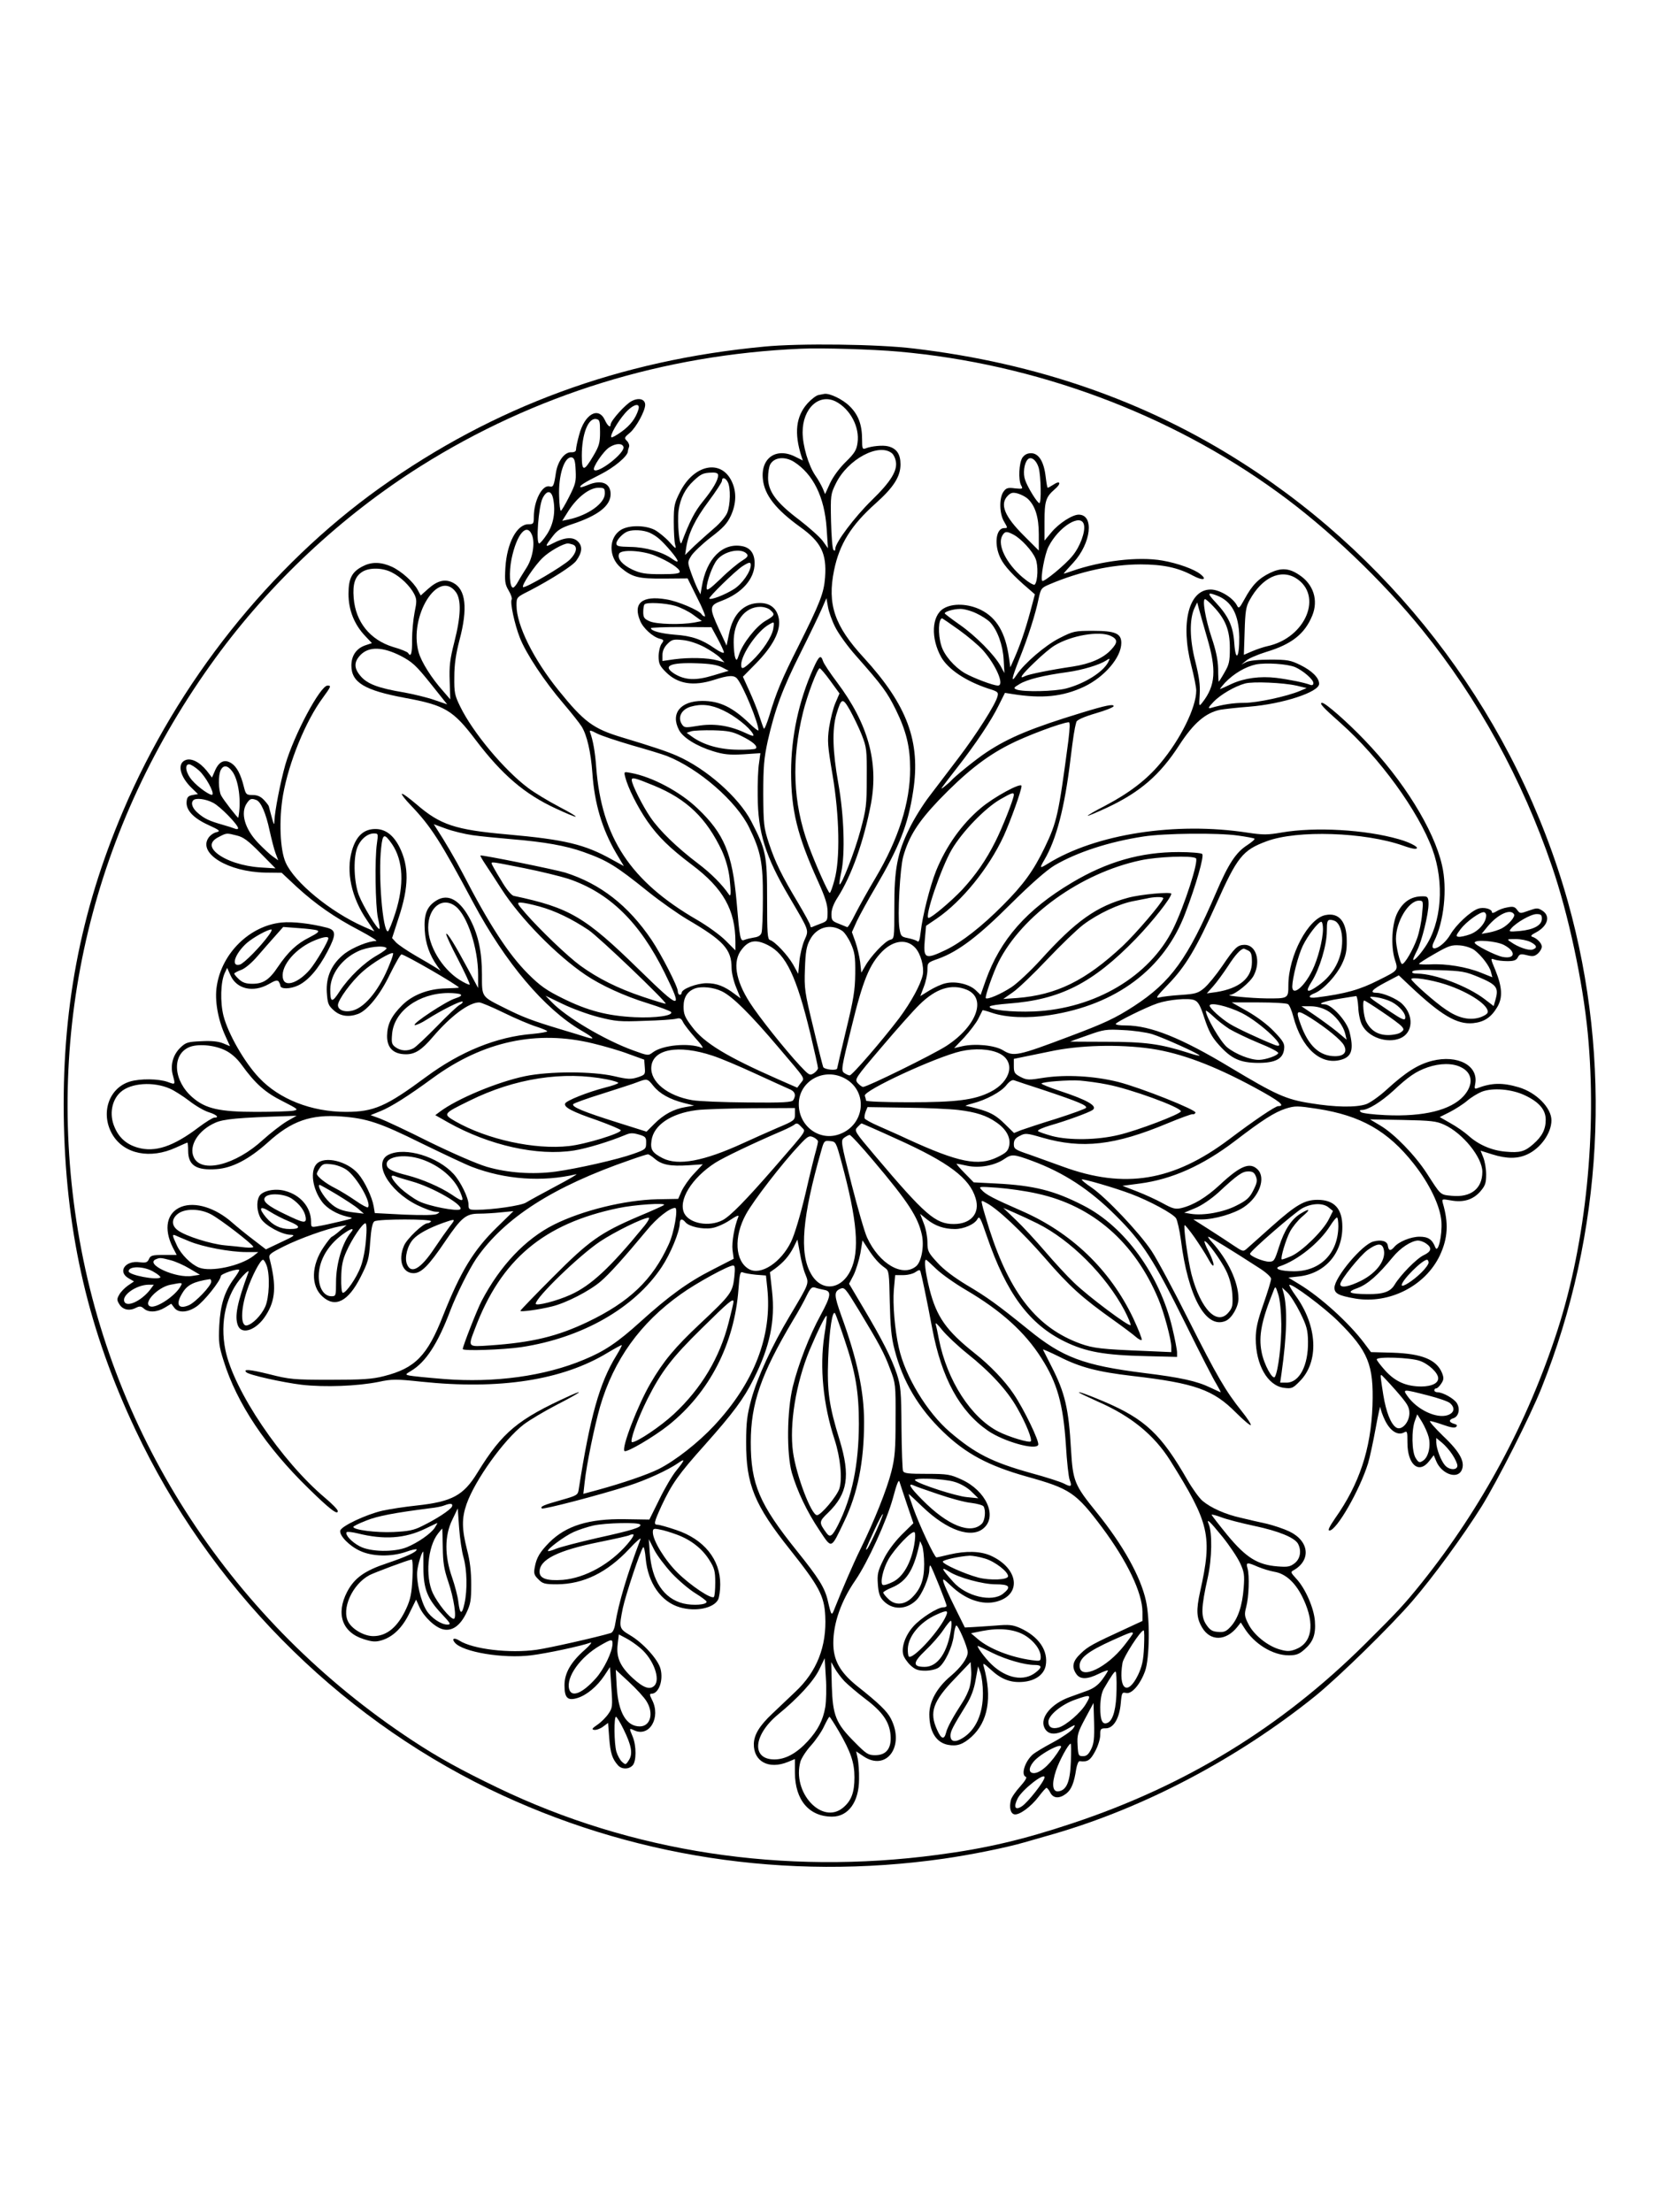 <?xml version="1.0" standalone="no"?>
<!DOCTYPE svg PUBLIC "-//W3C//DTD SVG 20010904//EN"
 "http://www.w3.org/TR/2001/REC-SVG-20010904/DTD/svg10.dtd">
<svg version="1.0" xmlns="http://www.w3.org/2000/svg"
 width="864pt" height="1152pt" viewBox="0 0 864 1152"
 preserveAspectRatio="xMidYMid meet">

<g transform="translate(0,1152) scale(0.1,-0.1)"
fill="#000000" stroke="none">
<path d="M3980 9715 c-753 -71 -1407 -312 -2001 -735 -574 -410 -1053 -1013
-1338 -1683 -225 -528 -322 -1046 -308 -1637 14 -577 130 -1072 372 -1585 383
-813 1040 -1481 1842 -1871 730 -354 1549 -480 2368 -363 139 20 324 57 420
85 28 8 95 27 150 43 474 137 960 393 1365 719 124 101 389 360 505 494 109
126 265 340 361 493 83 134 254 471 312 617 322 806 370 1703 137 2534 -264
937 -871 1757 -1692 2282 -504 323 -1073 521 -1713 597 -187 23 -596 28 -780
10z m700 -26 c711 -63 1410 -322 1975 -733 259 -187 544 -459 752 -716 290
-358 521 -779 675 -1230 86 -250 161 -601 187 -870 49 -511 -9 -1086 -157
-1545 -155 -480 -395 -926 -706 -1315 -93 -116 -128 -153 -296 -320 -435 -433
-935 -739 -1526 -935 -255 -85 -450 -131 -702 -164 -801 -107 -1593 14 -2289
349 -191 92 -313 159 -446 247 -933 614 -1562 1572 -1741 2654 -175 1056 77
2105 715 2981 287 394 658 741 1069 1000 593 373 1266 581 1980 612 109 5 377
-3 510 -15z"/>
<path d="M4263 9463 c-12 -2 -38 -22 -57 -43 -61 -68 -71 -155 -32 -277 l7
-21 -38 19 c-99 51 -182 -5 -170 -116 8 -83 68 -158 194 -249 109 -78 139
-138 130 -262 -6 -82 -26 -133 -139 -359 -85 -168 -116 -242 -152 -364 -13
-41 -25 -70 -28 -65 -3 5 -13 34 -23 64 -9 30 -33 89 -52 131 l-34 75 69 70
c86 88 127 166 119 227 -8 56 -43 87 -100 87 -82 0 -140 -57 -160 -159 l-13
-63 -38 82 c-54 118 -53 127 14 152 105 40 170 114 170 195 0 50 -22 81 -65
89 -102 19 -186 -65 -210 -211 l-7 -40 -15 29 c-8 16 -23 53 -34 84 -19 55
-19 55 2 89 12 18 57 61 101 95 63 48 85 71 104 112 29 63 31 126 4 181 -56
115 -196 86 -268 -56 -30 -59 -33 -72 -33 -156 0 -50 3 -104 7 -119 7 -25 4
-24 -31 15 -21 23 -56 51 -76 62 -51 25 -133 25 -175 0 -65 -40 -66 -142 -1
-197 60 -50 91 -58 225 -57 l123 1 49 -99 c28 -54 46 -99 41 -99 -6 0 -13 5
-16 10 -13 22 -126 70 -186 79 -125 21 -174 -20 -135 -112 15 -38 66 -84 102
-93 22 -6 23 -8 9 -27 -8 -12 -15 -41 -15 -65 0 -38 6 -50 38 -82 62 -62 143
-75 252 -40 74 24 103 25 119 6 32 -38 111 -230 111 -269 0 -5 -20 10 -44 33
-90 87 -157 120 -248 120 -114 0 -167 -65 -122 -151 20 -40 93 -85 178 -111
55 -17 85 -20 157 -16 l89 6 -7 -52 c-5 -28 -8 -105 -7 -171 1 -190 40 -315
164 -525 108 -184 103 -171 79 -227 -11 -26 -23 -76 -26 -110 l-6 -64 -27 49
c-29 50 -94 119 -120 127 -13 4 -15 35 -15 212 0 232 -6 257 -83 407 -65 124
-233 273 -386 340 -49 22 -130 49 -286 96 -150 45 -198 80 -331 245 -131 162
-219 340 -219 442 0 43 0 43 68 77 113 59 225 130 243 156 31 43 34 75 9 100
-26 26 -69 23 -132 -10 -42 -22 -42 -17 4 42 22 28 44 41 96 58 137 45 202 96
202 157 0 57 -48 77 -117 48 -20 -8 -38 -14 -40 -12 -7 7 21 25 103 66 72 36
144 96 144 121 0 4 3 15 6 23 3 8 -2 22 -11 31 -15 15 -14 18 16 43 32 27 79
113 79 145 0 29 -32 39 -69 20 -32 -15 -111 -103 -111 -123 0 -19 -16 -7 -30
24 -34 72 -106 30 -134 -78 -9 -32 -16 -66 -16 -75 0 -11 -9 -16 -27 -15 -34
0 -69 -48 -78 -108 -10 -67 -14 -75 -33 -70 -38 10 -82 -75 -82 -159 0 -35 -2
-38 -28 -38 -60 0 -112 -97 -120 -226 -4 -72 -2 -87 17 -119 12 -20 19 -41 16
-46 -10 -15 15 -130 42 -199 32 -83 130 -230 226 -342 41 -48 84 -102 96 -121
28 -45 48 -133 56 -242 11 -159 50 -291 124 -418 l40 -67 -62 34 c-141 79
-244 104 -547 131 -270 24 -347 50 -469 155 -40 34 -75 60 -78 56 -3 -3 17
-29 45 -58 107 -112 155 -187 327 -509 167 -312 370 -553 562 -665 67 -39 76
-50 27 -35 -16 5 -76 24 -134 41 -146 44 -197 63 -292 111 -122 61 -118 55
-118 173 0 117 -18 203 -59 284 -54 105 -116 141 -178 103 -50 -31 -66 -72
-61 -155 4 -70 25 -129 65 -186 l18 -25 -25 16 c-14 9 -61 37 -105 62 -45 26
-90 57 -102 69 l-21 23 34 105 c54 163 55 268 4 370 -32 62 -73 93 -125 93
-60 0 -100 -36 -122 -112 -32 -110 -3 -245 78 -363 l39 -58 -57 25 c-173 77
-359 230 -405 333 -30 66 -36 224 -14 352 30 170 118 386 207 506 43 59 45 64
25 64 -38 0 -175 -257 -220 -412 -26 -92 -55 -242 -57 -293 0 -25 -3 -21 -14
20 -8 28 -14 53 -15 56 0 3 -11 18 -25 33 -17 18 -34 26 -59 26 -33 0 -36 3
-46 43 -16 65 -37 104 -64 122 -35 23 -64 11 -85 -35 l-17 -39 -27 35 c-38 47
-83 69 -113 55 -43 -19 -26 -87 36 -146 l31 -30 -28 -5 c-22 -4 -29 -11 -31
-33 -5 -44 33 -86 111 -122 63 -29 67 -33 43 -39 -14 -3 -33 -17 -41 -30 -53
-81 103 -176 296 -180 l86 -1 78 -73 c98 -90 198 -160 329 -228 56 -30 94 -54
85 -54 -39 0 -120 -33 -163 -65 -68 -53 -99 -120 -94 -203 4 -58 8 -68 36 -93
34 -31 78 -37 127 -19 49 19 115 100 166 207 28 56 54 103 60 103 17 0 299
-163 299 -173 0 -1 -31 -3 -68 -4 -92 -2 -174 -34 -228 -88 -56 -56 -77 -99
-78 -158 -1 -64 33 -97 99 -97 47 0 82 23 139 90 93 109 188 180 242 180 9 0
67 -24 128 -54 61 -30 137 -62 169 -72 31 -10 57 -21 57 -24 0 -4 -35 -10 -77
-14 -186 -15 -374 -91 -554 -224 -208 -154 -272 -182 -417 -182 -180 0 -348
66 -453 178 -76 80 -161 229 -185 322 -18 72 -15 176 6 222 l13 28 18 -40 c32
-71 118 -90 198 -45 34 20 46 23 53 13 4 -7 8 -16 8 -20 0 -20 52 -19 94 1 53
26 105 87 152 177 46 88 45 110 -3 123 -85 22 -179 33 -237 27 -165 -17 -311
-159 -337 -331 -12 -73 6 -175 45 -260 l24 -53 -36 15 c-25 10 -60 14 -113 11
-70 -3 -81 -6 -109 -33 -39 -37 -54 -92 -40 -143 14 -52 14 -51 -27 -36 -48
17 -143 18 -196 2 -113 -34 -156 -171 -89 -280 61 -98 195 -125 328 -64 31 14
58 26 60 26 2 0 4 -19 4 -43 0 -76 43 -103 149 -95 81 6 168 51 266 139 123
112 224 147 383 135 134 -10 202 -33 416 -139 111 -54 229 -110 263 -123 175
-67 368 -80 543 -39 14 4 -33 -24 -105 -62 -71 -38 -141 -76 -155 -85 -24 -16
-174 -38 -260 -38 -37 0 -40 2 -40 28 0 35 -41 118 -77 158 -83 91 -251 142
-337 102 -87 -39 -4 -188 146 -263 39 -19 82 -35 97 -35 23 -1 24 -2 8 -11
-12 -7 -70 -8 -172 -4 l-153 8 -6 36 c-8 47 -46 128 -80 168 -56 66 -174 95
-216 53 -36 -36 -23 -131 27 -198 26 -35 77 -65 133 -78 34 -7 33 -8 -40 -25
-41 -10 -92 -21 -112 -24 -37 -7 -38 -6 -38 23 0 75 -55 140 -137 161 -52 14
-118 0 -133 -29 -16 -29 -12 -82 9 -116 22 -36 110 -84 155 -84 26 -1 18 -7
-49 -38 l-80 -38 -65 50 c-36 27 -85 67 -110 89 -88 78 -193 110 -265 83 -77
-30 -94 -114 -45 -212 11 -21 20 -38 20 -39 0 0 -30 0 -67 0 -60 0 -69 -3 -77
-21 -8 -18 -16 -21 -48 -17 -75 11 -117 -49 -59 -83 l29 -17 -31 -21 c-17 -12
-38 -33 -46 -48 -13 -23 -13 -28 2 -52 19 -28 53 -34 88 -15 16 8 25 7 38 -5
24 -22 69 -20 110 5 l33 20 15 -20 c20 -29 70 -27 116 5 39 26 127 136 127
159 0 11 87 41 96 32 2 -2 -10 -22 -27 -45 -50 -68 -71 -136 -77 -244 -4 -86
-2 -107 23 -185 68 -220 221 -449 442 -664 111 -109 154 -141 152 -117 0 7
-30 38 -66 68 -227 191 -476 559 -519 770 -30 146 4 292 90 385 22 24 35 32
30 20 -59 -159 -73 -231 -55 -277 20 -52 98 -24 146 53 50 78 55 153 20 291
-7 25 -3 29 74 68 82 41 225 92 291 104 l35 6 -35 -29 c-19 -17 -38 -30 -41
-31 -4 0 -23 -24 -42 -52 -67 -97 -69 -205 -7 -260 66 -60 134 -25 198 102 39
77 44 94 50 183 5 69 12 101 22 107 21 13 303 13 295 0 -3 -5 -12 -10 -19 -10
-22 0 -108 -82 -122 -117 -32 -75 -8 -143 50 -143 40 0 79 39 166 168 83 122
107 142 174 142 29 0 82 3 117 7 l63 6 -86 -84 c-122 -119 -189 -230 -280
-459 -82 -210 -146 -275 -308 -316 -62 -16 -112 -19 -280 -19 -192 0 -212 2
-318 29 -102 25 -137 28 -119 10 14 -14 189 -53 288 -65 122 -14 291 -7 401
15 70 15 90 15 222 1 409 -43 736 8 971 151 39 23 71 41 73 39 2 -1 -11 -26
-28 -54 -87 -141 -137 -318 -196 -697 -4 -29 -9 -32 -90 -55 -92 -26 -112 -34
-102 -44 7 -7 298 69 448 117 95 30 210 83 263 120 37 26 34 15 -10 -39 -21
-25 -61 -93 -89 -151 l-52 -105 -128 2 c-187 3 -306 -34 -393 -121 -49 -50
-67 -79 -76 -130 -6 -31 -3 -41 19 -62 22 -23 33 -26 98 -26 137 1 260 61 375
184 36 39 63 62 59 51 -70 -184 -114 -332 -132 -442 -4 -26 -13 -44 -23 -47
-78 -23 -322 -78 -386 -87 -141 -20 -333 3 -403 48 -27 17 -41 10 -23 -11 41
-49 251 -84 397 -66 81 10 260 48 309 66 11 4 -2 -13 -29 -37 -74 -65 -106
-122 -106 -185 0 -66 16 -82 68 -66 48 15 102 60 140 117 l29 44 7 -105 c7
-99 6 -108 -15 -138 -12 -18 -38 -44 -57 -57 -28 -19 -32 -25 -18 -27 10 -2
31 5 46 16 l27 20 6 -79 c6 -79 16 -108 45 -141 19 -22 55 -23 76 -2 21 20 21
103 1 151 -19 45 -19 45 9 32 79 -36 139 68 92 159 -13 26 -14 32 -3 32 38 0
63 70 47 130 -13 49 -91 135 -159 175 -57 34 -58 38 -37 142 15 69 92 302 106
316 4 4 10 -23 13 -60 12 -128 81 -225 178 -253 82 -24 175 -5 199 40 6 12 11
47 11 79 1 130 -85 236 -230 284 -44 15 -87 27 -96 27 -22 0 -19 12 20 98 54
115 88 164 226 318 146 164 203 240 254 343 85 168 113 304 96 457 l-11 99 27
19 c44 33 72 65 95 109 l21 42 13 -70 c6 -38 19 -89 29 -112 19 -48 21 -43
-82 -216 -92 -154 -169 -320 -200 -434 -22 -81 -27 -120 -27 -223 -1 -219 43
-327 229 -560 150 -189 178 -240 183 -345 8 -159 -44 -291 -157 -396 -36 -34
-90 -85 -118 -112 -67 -63 -95 -109 -97 -157 -2 -93 78 -136 178 -95 l36 15 0
-72 c1 -142 74 -228 194 -228 84 0 140 77 140 195 1 39 -3 87 -7 108 l-8 37
37 -25 c120 -82 218 51 144 195 -19 38 -62 80 -177 171 -89 72 -123 134 -123
223 0 104 41 220 115 327 64 93 163 310 195 426 21 79 31 102 35 86 4 -12 21
-65 39 -118 l33 -97 -62 -61 c-38 -39 -74 -87 -94 -129 -29 -59 -33 -75 -29
-128 3 -45 10 -66 28 -85 47 -50 119 -49 172 2 30 29 68 118 68 160 0 15 3 23
6 20 8 -8 84 -198 84 -209 0 -5 -8 -8 -17 -8 -30 0 -117 -56 -155 -98 -42 -46
-64 -107 -54 -148 4 -15 21 -40 38 -56 24 -22 39 -28 77 -28 26 0 56 7 69 16
32 22 72 107 79 165 3 27 9 52 13 54 9 6 60 -113 60 -139 0 -30 -35 -79 -90
-125 -70 -59 -110 -131 -110 -198 0 -89 35 -147 97 -159 47 -9 78 2 122 41 87
79 109 205 65 365 -7 23 -3 21 38 -16 54 -50 104 -68 168 -62 63 6 107 38 116
84 15 79 -37 153 -135 197 -38 16 -56 18 -125 12 -45 -3 -99 -7 -121 -8 l-40
-2 -52 105 c-29 58 -55 116 -59 130 -6 22 -2 21 37 -16 77 -74 165 -104 240
-84 132 36 114 173 -31 239 -54 24 -129 26 -215 6 -33 -8 -63 -15 -68 -15 -10
0 -88 166 -121 258 -14 39 -25 72 -23 72 1 0 34 -30 72 -67 128 -123 256 -167
319 -110 71 63 11 194 -115 252 -59 27 -73 30 -181 30 -96 0 -119 2 -125 15
-3 8 -7 110 -8 225 -1 190 -4 217 -24 280 -28 83 -74 175 -175 345 l-74 125
24 46 c12 25 28 76 35 113 l11 67 28 -43 c30 -47 58 -79 90 -101 20 -14 21
-25 24 -178 3 -126 8 -183 25 -247 42 -165 125 -305 253 -428 118 -114 236
-177 435 -233 226 -63 256 -83 392 -264 132 -177 210 -341 211 -440 l0 -48
-82 -38 c-176 -81 -201 -94 -239 -131 -43 -40 -49 -71 -23 -108 20 -28 56 -28
117 2 26 13 47 20 47 17 0 -4 -13 -25 -30 -48 -21 -28 -44 -45 -77 -57 -27
-10 -67 -24 -91 -33 -96 -34 -157 -107 -133 -159 17 -38 58 -42 115 -10 49 28
50 28 35 5 -9 -13 -55 -45 -103 -71 -49 -26 -97 -55 -108 -65 -41 -37 -62
-106 -35 -116 7 -2 -4 -21 -30 -50 -23 -25 -45 -57 -48 -70 -10 -39 -2 -71 18
-75 26 -5 87 40 127 93 19 25 37 45 40 45 4 0 13 -11 20 -25 16 -31 48 -32 83
-5 27 21 41 56 52 128 4 23 12 42 18 41 42 -5 55 4 80 50 15 27 27 65 27 85 0
33 2 36 29 36 40 0 71 51 78 130 5 56 7 59 28 54 29 -7 74 45 99 115 23 66 26
268 4 366 -28 126 -119 289 -257 460 -116 143 -123 162 -133 325 -12 214 -31
297 -102 435 -22 44 -42 83 -44 87 -2 4 36 -13 85 -37 108 -55 200 -79 380
-100 328 -38 422 -72 540 -191 40 -40 75 -69 77 -65 3 4 -18 36 -46 71 -85
106 -130 184 -277 475 -77 154 -164 316 -193 360 -63 95 -236 278 -313 331
-30 20 -53 39 -51 42 6 5 171 -43 256 -75 96 -36 220 -103 235 -127 7 -12 18
-61 25 -111 37 -297 130 -466 232 -424 33 13 68 74 68 116 0 87 -55 203 -139
296 -14 15 -22 27 -18 27 7 0 123 -71 265 -163 35 -22 62 -47 62 -56 0 -10
-18 -69 -40 -132 -31 -88 -40 -129 -40 -180 0 -136 62 -245 147 -256 40 -5 46
-3 82 34 102 102 93 289 -22 447 -20 28 -34 52 -32 55 11 10 179 -115 255
-190 156 -155 185 -226 178 -438 -8 -228 -69 -410 -195 -588 -30 -44 -39 -63
-29 -63 37 0 157 209 201 350 9 30 27 114 40 185 13 72 24 120 24 107 1 -12
12 -44 25 -70 27 -54 65 -78 97 -62 18 10 19 7 19 -52 0 -115 59 -166 113 -97
l24 31 13 -31 c27 -65 106 -95 131 -50 22 43 -5 96 -95 181 -44 43 -75 78 -68
78 7 0 38 -9 69 -20 39 -14 60 -17 67 -10 7 7 4 12 -12 16 -27 8 -28 21 -2 29
27 9 36 49 17 79 -16 24 -73 56 -101 56 -9 0 -16 5 -16 10 0 6 4 10 10 10 5 0
17 11 26 25 14 21 14 30 4 56 -29 69 -104 100 -258 105 l-112 3 -36 48 c-79
105 -227 239 -338 306 l-56 34 53 6 c136 14 229 119 228 259 0 94 -42 140
-129 140 -68 0 -112 -26 -238 -138 -60 -54 -118 -105 -129 -115 -20 -18 -22
-17 -70 15 -28 19 -86 57 -130 85 l-80 51 43 0 c67 0 170 30 220 64 81 54 116
152 72 196 -40 40 -90 20 -196 -79 -72 -67 -139 -107 -202 -122 -31 -7 -45 -3
-96 25 -34 19 -94 46 -135 62 l-75 29 91 12 c167 22 327 94 493 220 146 112
208 151 266 170 49 15 60 15 165 -1 226 -35 367 -115 501 -285 84 -106 139
-222 145 -302 5 -73 -18 -170 -32 -134 -16 41 -37 55 -82 55 -45 0 -109 -26
-132 -54 -19 -22 -29 -20 -33 7 -3 24 -33 33 -75 22 -58 -14 -203 -187 -203
-241 0 -30 22 -41 108 -56 178 -30 366 66 441 225 42 90 46 168 15 273 -5 21
-4 21 42 13 65 -12 115 3 153 46 26 30 31 44 31 89 0 30 -7 69 -15 89 l-14 35
60 -19 c76 -24 133 -24 184 0 69 32 125 111 125 177 0 65 -79 145 -170 172
-85 25 -141 24 -217 -5 -13 -5 -15 -1 -10 23 18 95 -91 153 -224 120 -74 -19
-136 -58 -236 -149 -39 -36 -88 -70 -108 -77 -53 -18 -163 -16 -290 5 -128 20
-180 44 -417 186 -255 154 -417 219 -545 219 -29 0 -53 3 -52 8 0 9 160 88
217 107 59 20 162 29 192 17 20 -8 31 -26 53 -95 22 -66 38 -97 74 -137 66
-74 111 -94 205 -95 91 0 131 21 136 74 3 26 -5 40 -52 89 -34 36 -89 77 -138
105 l-83 47 140 0 c77 0 146 -4 153 -9 7 -4 20 -34 28 -66 43 -163 142 -253
247 -224 57 15 69 53 45 147 -14 55 -93 142 -130 142 -45 0 -1 17 77 29 44 7
84 14 88 14 4 1 9 -25 11 -58 1 -33 10 -75 20 -93 33 -64 130 -97 198 -69 68
28 73 120 10 180 -27 26 -99 57 -133 57 -38 0 -24 17 44 53 l72 38 55 -52
c165 -156 248 -205 332 -197 58 6 94 30 126 84 29 49 26 103 -10 192 -26 62
-26 63 -4 55 11 -4 41 -8 66 -8 34 0 47 4 55 20 9 17 15 19 47 11 31 -8 41 -6
58 9 11 10 20 26 20 35 0 18 -25 44 -50 52 -10 3 -5 10 17 21 63 33 80 85 37
114 -25 16 -29 16 -72 1 -44 -16 -46 -16 -60 3 -12 17 -21 20 -51 14 -20 -3
-46 -13 -58 -21 -14 -9 -23 -10 -23 -4 0 17 -43 28 -72 18 -40 -14 -115 -84
-144 -134 -41 -70 -119 -103 -85 -36 51 101 70 274 41 397 -42 185 -202 443
-405 653 -88 92 -202 192 -219 192 -18 0 4 -24 98 -107 201 -179 402 -455 476
-655 64 -175 48 -385 -39 -511 -29 -43 -61 -76 -61 -63 0 4 9 25 20 46 25 48
60 191 60 243 0 28 -4 37 -17 39 -65 5 -113 -22 -145 -85 -29 -56 -35 -173
-14 -242 19 -59 20 -57 -84 -109 -98 -50 -173 -71 -322 -90 -45 -6 -50 7 -9
23 45 19 111 91 140 151 20 42 26 70 25 121 0 99 -40 148 -110 134 -90 -16
-194 -212 -194 -366 0 -69 -1 -69 -118 -68 -77 1 -215 14 -186 18 29 3 107 67
124 102 38 74 12 159 -48 159 -37 -1 -50 -13 -116 -110 -32 -47 -74 -98 -94
-115 -32 -27 -46 -31 -122 -36 -47 -3 -97 -9 -112 -13 -22 -6 -14 6 45 67 91
94 146 185 252 421 109 244 137 279 261 325 159 60 512 48 713 -23 24 -9 51
-16 59 -16 36 0 -15 31 -83 50 -174 50 -435 65 -609 35 -75 -13 -97 -13 -178
-1 -375 58 -791 -7 -1040 -161 -44 -27 -45 -26 -19 19 63 107 106 273 136 523
15 121 20 156 31 196 3 10 38 26 99 44 52 15 95 32 95 38 0 12 -41 4 -165 -34
-259 -79 -380 -129 -495 -205 -54 -35 -170 -129 -190 -153 -3 -3 -16 -15 -30
-26 -29 -23 -26 -20 67 100 95 122 176 243 214 321 l33 66 38 -6 c156 -25 263
-14 374 38 107 51 194 153 194 228 0 49 -31 63 -145 63 -98 0 -104 -1 -177
-38 -74 -37 -185 -133 -223 -191 -31 -47 -27 -21 13 80 47 117 85 237 101 315
12 55 14 58 59 77 155 66 324 103 472 103 117 0 196 -17 272 -58 52 -28 78
-23 40 7 -32 26 -118 57 -198 71 -125 22 -318 -1 -472 -55 -23 -8 -42 -14 -42
-13 0 2 22 27 50 57 93 101 110 250 28 250 -33 0 -103 -45 -142 -92 l-36 -43
0 98 c0 108 7 129 53 169 36 30 30 49 -7 24 -14 -9 -27 -16 -29 -16 -3 0 -7
26 -11 58 -9 78 -36 122 -76 122 -20 0 -34 -8 -45 -23 -18 -28 -22 -115 -7
-144 11 -19 9 -20 -32 -16 -37 5 -46 2 -60 -18 -23 -33 -21 -116 4 -156 19
-33 19 -33 0 -33 -43 0 -54 -86 -19 -157 19 -40 68 -93 147 -160 l32 -28 -24
-90 c-27 -100 -54 -177 -84 -245 l-20 -45 -7 50 c-18 130 -64 208 -146 249
-66 33 -148 36 -195 7 -62 -38 -67 -154 -12 -253 37 -64 128 -125 246 -164 49
-15 53 -19 47 -41 -10 -41 -110 -198 -203 -320 -48 -63 -115 -151 -149 -196
-35 -45 -83 -122 -107 -172 -62 -125 -79 -211 -78 -412 0 -159 0 -161 -22
-167 -26 -6 -102 -86 -130 -137 l-20 -34 -6 55 c-4 30 -15 78 -25 106 l-18 50
26 58 c15 31 58 110 96 174 126 215 170 325 197 502 40 258 -31 448 -257 695
-153 166 -191 278 -155 455 28 137 89 235 217 349 94 84 129 140 129 203 0 53
-20 83 -65 94 -27 7 -87 1 -117 -11 -16 -6 -18 -1 -18 45 0 78 -19 130 -65
175 -35 35 -103 68 -131 64 -5 -1 -19 -4 -31 -6z m90 -34 c75 -39 125 -133
113 -215 -5 -37 -15 -54 -61 -99 -33 -32 -66 -77 -82 -111 l-26 -57 -12 29
c-7 16 -24 47 -39 68 -36 53 -66 156 -66 225 0 125 86 204 173 160z m-1028
-41 c-14 -46 -42 -83 -88 -116 -26 -19 -50 -32 -53 -29 -9 8 31 79 71 125 41
47 81 58 70 20z m-200 -118 c0 -57 -5 -73 -35 -124 -49 -83 -60 -83 -60 1 0
112 33 197 74 191 19 -3 21 -10 21 -68z m122 -77 c10 -30 -132 -141 -153 -120
-11 10 49 99 80 118 33 21 67 22 73 2z m1399 -34 c7 -6 16 -23 19 -39 11 -49
-25 -108 -125 -205 -89 -87 -190 -221 -190 -253 0 -10 -3 -12 -9 -6 -6 5 -11
72 -13 149 -3 136 -2 142 25 197 62 127 225 214 293 157z m-1648 -89 c3 -58
-1 -72 -34 -137 -20 -40 -40 -73 -43 -73 -4 0 -8 33 -9 74 -5 112 28 211 66
204 13 -3 18 -17 20 -68z m1137 45 c100 -64 159 -183 170 -346 l7 -104 -28 39
c-16 21 -71 70 -123 110 -118 89 -161 147 -161 218 0 27 5 58 11 69 20 38 76
44 124 14z m1275 -33 c11 -43 14 -182 3 -182 -11 1 -61 82 -74 120 -12 33 -6
85 12 106 17 21 47 -1 59 -44z m-1670 -37 c0 -25 -27 -72 -80 -137 -42 -52
-67 -100 -110 -213 -11 -30 -24 104 -16 167 9 63 34 113 78 154 38 36 51 42
96 43 23 1 32 -4 32 -14z m50 -35 c16 -29 14 -120 -3 -161 -8 -19 -38 -55 -67
-79 -29 -25 -75 -66 -103 -92 l-49 -48 6 40 c12 75 46 145 116 239 38 51 70
100 70 107 0 21 18 17 30 -6z m-640 -60 c0 -51 -87 -113 -188 -135 l-34 -7 34
54 c45 69 108 118 154 118 31 0 34 -2 34 -30z m-269 -28 c13 -66 2 -130 -31
-182 -18 -28 -37 -50 -42 -50 -18 0 -3 191 17 234 22 45 47 44 56 -2z m2470 2
c40 -36 59 -96 59 -186 l0 -85 -76 76 c-103 102 -129 166 -85 210 16 16 26 18
52 11 17 -5 40 -17 50 -26z m294 -136 c9 -36 -20 -115 -60 -163 -37 -46 -149
-138 -157 -130 -11 11 13 142 33 179 53 104 169 175 184 114z m-2874 -55 c16
-42 3 -119 -28 -168 -15 -24 -36 -57 -45 -74 -9 -17 -21 -31 -26 -31 -18 0
-22 80 -8 149 27 131 80 192 107 124z m612 13 c38 -18 59 -36 110 -95 45 -54
48 -70 7 -41 -50 36 -139 61 -217 62 -61 1 -73 4 -73 18 0 17 34 54 60 63 29
10 81 7 113 -7z m1895 -10 c39 -20 99 -85 115 -125 15 -34 12 -118 -4 -135 -5
-5 -32 11 -64 38 -85 73 -131 167 -106 215 14 25 23 26 59 7z m-2294 -52 c26
-10 18 -44 -16 -78 -36 -35 -235 -152 -244 -143 -9 9 63 116 104 154 35 33
104 72 129 73 6 0 18 -3 27 -6z m906 -49 c8 -10 2 -18 -27 -36 -21 -13 -71
-54 -110 -93 -58 -55 -73 -65 -73 -49 0 34 31 119 54 147 37 47 128 65 156 31z
m-477 -9 c70 -29 127 -66 127 -83 0 -10 -26 -13 -97 -13 -82 0 -106 4 -150 24
-52 25 -79 56 -69 82 9 24 121 18 189 -10z m497 -48 c0 -35 -45 -99 -88 -126
-48 -30 -120 -58 -128 -49 -6 6 134 143 172 168 34 22 44 24 44 7z m440 -324
c17 -34 65 -101 108 -149 137 -155 162 -189 207 -280 55 -112 75 -194 75 -310
0 -174 -61 -365 -180 -566 -39 -65 -86 -150 -106 -189 -19 -39 -38 -70 -42
-68 -4 2 -24 10 -44 18 -34 13 -38 18 -38 50 0 23 11 54 32 86 74 116 137 294
174 489 40 217 -15 416 -176 631 -37 49 -71 100 -74 112 -11 34 -21 27 -50
-38 -76 -169 -116 -356 -116 -540 0 -199 32 -331 140 -569 38 -84 50 -123 50
-159 0 -46 -1 -49 -37 -62 -21 -8 -41 -16 -45 -18 -5 -2 -8 2 -8 8 0 7 -29 60
-64 119 -85 142 -118 209 -152 311 -26 80 -28 96 -29 255 0 143 4 187 23 275
38 167 77 273 171 460 48 96 98 200 111 230 l24 55 8 -45 c4 -25 21 -73 38
-106z m-833 111 c27 -8 70 -29 94 -47 l44 -32 -40 -8 c-69 -12 -193 -9 -230 6
-30 13 -35 20 -35 49 0 18 3 37 7 40 12 12 108 7 160 -8z m495 -22 c26 -23 23
-28 -27 -57 -48 -29 -117 -116 -136 -174 -11 -32 -13 -34 -20 -17 -4 11 -8 47
-8 79 -2 107 57 186 138 186 19 0 43 -7 53 -17z m1073 -17 c28 -13 60 -34 72
-47 38 -41 66 -119 70 -194 l4 -70 -20 37 c-33 59 -130 157 -213 215 -43 30
-78 57 -78 59 0 9 46 23 80 23 19 1 58 -10 85 -23z m-91 -86 c46 -33 103 -81
126 -107 69 -79 113 -183 77 -183 -25 0 -129 40 -173 65 -54 32 -108 94 -122
144 -18 58 -15 141 5 141 1 0 41 -27 87 -60z m-967 5 c-7 -41 -56 -115 -111
-167 -44 -42 -56 -47 -56 -20 0 54 85 177 145 210 28 16 28 16 22 -23z m-290
-50 c18 -33 33 -66 33 -72 0 -7 -21 2 -47 20 -67 47 -120 66 -210 72 -72 6
-123 20 -123 34 0 3 71 6 158 6 l157 -1 32 -59z m2047 14 c38 -18 38 -35 2
-73 -41 -44 -108 -73 -199 -87 -110 -16 -230 -40 -249 -50 -36 -19 -16 9 50
72 37 36 84 76 105 88 86 52 231 77 291 50z m-2115 -59 c33 -18 69 -42 81 -55
l23 -24 -37 10 c-50 14 -146 16 -223 6 l-63 -9 0 31 c0 21 9 41 26 58 23 23
31 25 80 20 32 -3 77 -18 113 -37z m2102 -79 c-28 -52 -123 -111 -218 -136
-60 -16 -223 -19 -258 -6 -18 7 -17 10 15 29 39 24 124 45 249 62 78 11 165
37 201 60 21 14 22 13 11 -9z m-2011 -26 l35 -18 -80 -24 c-92 -28 -147 -25
-202 8 -65 41 -25 60 117 55 67 -2 105 -8 130 -21z m564 -70 l48 -66 -21 -49
c-12 -27 -26 -85 -33 -128 -10 -71 -8 -95 18 -248 36 -214 40 -438 10 -546
-10 -38 -21 -68 -25 -68 -8 1 -75 151 -112 252 -79 217 -88 440 -27 688 22 90
75 230 87 230 4 0 29 -29 55 -65z m164 -282 c25 -64 27 -77 26 -223 0 -143 -3
-164 -33 -275 -29 -109 -100 -290 -109 -280 -2 2 2 30 9 62 21 95 15 296 -15
463 -30 167 -33 283 -10 361 26 86 32 88 71 20 18 -33 46 -90 61 -128z m-722
128 c62 -29 136 -88 155 -122 8 -15 2 -15 -45 7 -81 37 -162 48 -243 34 -61
-10 -69 -10 -80 6 -26 36 -6 79 44 94 55 16 107 11 169 -19z m1798 -158 c-51
-385 -59 -423 -124 -558 -57 -118 -109 -191 -217 -299 -108 -109 -215 -193
-298 -233 -109 -52 -118 -46 -108 61 l6 65 56 38 c131 90 270 261 348 429 37
82 93 238 93 261 0 21 -145 -58 -212 -115 -100 -84 -181 -199 -233 -327 -32
-81 -71 -235 -80 -318 -5 -43 -10 -56 -18 -48 -7 5 -29 12 -49 16 -35 7 -37
10 -44 52 -10 69 3 311 20 373 30 105 76 178 185 293 136 141 242 226 366 289
84 44 274 115 311 117 7 1 6 -29 -2 -96z m-2273 -24 c78 -22 160 -47 183 -56
166 -66 362 -236 428 -373 60 -123 72 -183 71 -366 0 -88 -3 -169 -7 -181 -4
-14 -17 -22 -39 -25 -18 -3 -39 -8 -49 -12 -23 -10 -25 2 -42 200 -22 249 -65
353 -202 483 -91 88 -238 166 -348 186 -37 7 -37 7 -30 -21 14 -56 64 -156
115 -230 57 -82 117 -140 232 -227 164 -123 227 -236 227 -403 l0 -43 -52 52
c-29 29 -96 77 -148 107 -347 201 -497 428 -525 795 -6 82 -17 141 -32 182 -5
12 3 11 35 -6 23 -12 105 -39 183 -62z m571 48 c59 -29 86 -53 74 -65 -4 -4
-47 -7 -94 -6 -94 1 -175 24 -234 65 l-32 23 24 8 c14 4 66 6 116 5 75 -2 100
-7 146 -30z m-2826 -179 c34 -30 81 -115 70 -126 -8 -8 -73 37 -105 74 -33 37
-42 84 -16 84 8 0 31 -14 51 -32z m172 -3 c35 -44 50 -159 33 -243 -1 -6 -77
92 -89 115 -15 27 -16 108 -2 134 14 26 35 24 58 -6z m2198 -76 c172 -71 273
-169 354 -340 20 -45 34 -93 40 -145 7 -69 7 -97 -3 -83 -35 52 -95 112 -160
161 -111 84 -202 172 -249 241 -42 61 -98 173 -98 195 0 16 16 12 116 -29z
m1874 -48 c0 -20 -60 -172 -96 -243 -49 -98 -103 -175 -174 -252 -58 -61 -159
-146 -174 -146 -24 0 65 260 120 355 55 94 174 217 254 263 59 34 70 37 70 23z
m-4171 -41 c37 -18 131 -115 131 -133 0 -5 -8 -6 -17 -2 -10 4 -38 13 -63 20
-70 20 -94 31 -128 60 -30 25 -40 53 -25 68 13 13 64 7 102 -13z m226 14 c24
-9 50 -69 69 -159 10 -44 23 -97 31 -118 l14 -37 -27 19 c-15 10 -50 43 -79
73 -69 73 -92 156 -57 206 16 23 23 26 49 16z m1125 -183 c41 -6 134 -15 205
-21 170 -14 283 -34 375 -67 123 -44 166 -70 335 -206 61 -49 153 -114 205
-145 188 -110 230 -155 230 -253 0 -24 11 -70 24 -101 l23 -57 -31 23 c-54 41
-94 56 -146 56 -51 0 -130 -30 -130 -50 0 -6 -4 -10 -10 -10 -5 0 -10 8 -10
18 0 25 -86 192 -137 268 -122 180 -267 292 -449 350 -54 16 -437 94 -442 89
-2 -1 10 -22 26 -46 16 -24 54 -82 84 -129 99 -154 287 -345 438 -447 80 -54
202 -110 322 -147 64 -20 120 -41 123 -46 12 -19 -80 -32 -190 -27 -142 7
-245 34 -374 98 -85 42 -118 65 -181 128 -101 101 -201 254 -339 521 -39 75
-96 172 -138 236 l-14 22 63 -23 c35 -13 97 -28 138 -34z m-1226 -2 c34 -8 60
-28 122 -91 l79 -80 -80 5 c-90 6 -179 35 -226 74 -39 33 -35 62 11 85 41 21
39 21 94 7z m729 -41 c-12 -79 -8 -326 5 -387 7 -30 11 -56 8 -58 -8 -8 -85
118 -107 175 -25 66 -30 185 -10 244 15 44 53 78 88 78 23 0 23 -2 16 -52z
m4484 41 c43 -6 81 -13 86 -16 4 -3 -12 -17 -36 -33 -60 -38 -99 -97 -164
-249 -148 -344 -235 -465 -427 -590 -97 -63 -155 -90 -336 -158 -270 -102
-291 -106 -345 -73 -43 27 -146 37 -213 22 l-43 -10 53 56 c29 32 62 75 73 97
11 22 21 42 22 44 1 2 23 -4 49 -13 74 -25 186 -30 301 -12 346 53 597 241
706 531 56 146 99 297 88 308 -5 5 -59 10 -123 10 -197 0 -372 -50 -555 -159
-236 -140 -374 -297 -450 -511 l-26 -74 -26 25 c-33 31 -103 48 -155 36 -21
-4 -60 -22 -86 -38 l-47 -29 18 48 c11 27 19 67 19 88 0 38 1 39 58 59 104 38
208 117 378 287 105 104 184 173 225 198 117 69 286 124 464 151 110 17 386
20 492 5z m-4405 -45 c58 -86 64 -211 17 -358 -17 -53 -35 -96 -39 -96 -27 0
-51 293 -35 435 8 75 16 78 57 19z m4186 -73 c17 -10 -60 -250 -119 -369 -122
-246 -406 -415 -724 -429 -118 -5 -241 9 -230 26 2 5 46 11 97 15 270 20 439
106 664 338 87 90 184 213 184 234 0 11 -160 -3 -225 -21 -164 -44 -272 -120
-456 -324 -52 -57 -120 -121 -152 -142 -57 -37 -124 -65 -133 -57 -6 6 39 135
66 188 123 244 430 464 740 530 88 19 265 26 288 11z m-3497 -52 c85 -17 187
-42 228 -55 214 -72 372 -225 503 -491 97 -197 84 -195 -132 16 -284 278 -363
324 -655 386 -12 3 -39 35 -67 84 -27 43 -48 82 -48 85 0 9 6 8 171 -25z
m3327 -158 c-10 -28 -143 -183 -212 -248 -193 -180 -344 -254 -549 -270 l-72
-5 50 35 c28 19 108 96 178 170 71 75 156 157 189 182 76 57 186 109 263 123
33 7 69 13 80 16 39 7 77 6 73 -3z m1348 -82 c-3 -38 -15 -96 -26 -126 -21
-59 -64 -133 -78 -133 -10 0 -32 90 -32 131 0 90 66 199 120 199 22 0 23 -2
16 -71z m-5033 41 c61 -48 117 -218 117 -355 l0 -70 -54 101 c-66 123 -106
188 -112 181 -3 -3 24 -62 61 -132 36 -70 64 -130 61 -132 -3 -3 -28 9 -55 26
-90 58 -161 177 -161 271 0 106 75 163 143 110z m435 0 c84 -23 170 -65 257
-123 54 -36 409 -376 402 -384 -2 -1 -56 15 -121 37 -128 43 -232 95 -323 161
-66 48 -210 186 -285 272 -46 53 -48 57 -26 57 13 0 56 -9 96 -20z m4932 -47
c0 -36 -38 -81 -83 -98 -25 -9 -52 -15 -62 -13 -14 2 -12 8 12 40 29 38 98 88
120 88 7 0 13 -8 13 -17z m145 6 c8 -13 -30 -56 -65 -74 -14 -7 -43 -17 -65
-21 l-39 -7 31 38 c53 64 120 95 138 64z m145 -23 c0 -34 -42 -57 -114 -64
-58 -5 -60 -4 -46 13 26 31 103 75 132 75 23 0 28 -4 28 -24z m-1074 -14 c21
-14 34 -51 34 -100 0 -93 -44 -176 -123 -233 -60 -43 -72 -37 -36 19 41 65 79
190 79 263 0 50 3 59 18 59 9 0 22 -4 28 -8z m-66 -39 c0 -56 -27 -159 -56
-217 -43 -87 -104 -136 -104 -83 1 45 31 163 55 212 26 54 81 125 96 125 5 0
9 -17 9 -37z m-2504 -10 c12 -8 32 -37 45 -66 20 -45 24 -67 23 -157 -1 -88
-9 -135 -48 -296 -25 -105 -46 -194 -46 -197 0 -14 -68 -7 -73 7 -3 8 -27 102
-52 208 -44 181 -47 200 -43 303 3 88 8 118 26 151 34 66 107 87 168 47z
m-2734 2 c13 -5 3 -14 -42 -37 -64 -32 -109 -74 -162 -152 -45 -68 -77 -89
-133 -89 -34 0 -51 6 -70 23 -14 13 -25 26 -25 30 0 3 16 12 35 19 21 7 56 37
87 73 29 34 71 81 93 106 l40 45 80 -6 c44 -3 88 -8 97 -12z m-253 -26 c-40
-56 -129 -147 -150 -152 -49 -13 -26 57 37 113 34 29 106 69 127 70 5 0 -1
-14 -14 -31z m311 -15 c0 -16 -66 -128 -97 -164 -57 -66 -125 -91 -138 -50
-19 59 51 150 148 196 50 23 87 31 87 18z m6260 -19 c35 -18 38 -31 11 -40
-20 -6 -76 13 -113 40 -22 14 -21 15 25 15 27 0 61 -7 77 -15z m-3970 -17 c93
-47 148 -162 220 -460 22 -92 40 -173 40 -180 0 -7 -10 -19 -22 -27 -21 -13
-25 -10 -73 41 -78 84 -212 252 -260 327 -75 117 -91 216 -42 277 37 48 74 54
137 22z m767 -14 c28 -31 46 -97 39 -139 -10 -50 -60 -142 -123 -227 -89 -117
-245 -298 -258 -298 -6 0 -19 6 -29 13 -16 12 -14 27 38 236 60 247 94 329
161 397 60 59 128 66 172 18z m3064 16 c66 -34 62 -76 -6 -63 -36 7 -145 62
-145 74 0 18 110 9 151 -11z m-153 -27 c37 -28 80 -84 87 -115 l7 -27 -60 24
c-74 30 -183 48 -263 43 -32 -1 -59 0 -59 3 0 3 37 27 83 53 73 42 87 46 130
43 27 -2 60 -13 75 -24z m-5665 10 c4 -3 -18 -20 -48 -37 -69 -39 -147 -114
-196 -188 -40 -62 -49 -60 -49 10 1 79 59 158 144 198 48 23 134 33 149 17z
m4488 -13 c15 -8 19 -21 19 -60 0 -83 -65 -137 -185 -156 l-50 -7 33 37 c18
20 53 68 78 106 38 59 65 88 82 90 2 0 12 -5 23 -10z m-4471 -69 c-50 -128
-124 -222 -189 -242 -43 -13 -81 0 -81 27 0 27 70 123 128 174 51 46 150 105
159 96 2 -2 -5 -27 -17 -55z m5673 -70 c90 -38 102 -54 87 -111 l-11 -39 -47
36 c-89 68 -258 132 -350 133 -22 0 -31 4 -26 11 4 8 48 10 138 7 121 -4 137
-7 209 -37z m-175 -37 c126 -41 232 -113 219 -148 -3 -8 -24 -20 -46 -26 -52
-14 -109 0 -170 42 -55 36 -181 148 -181 159 0 13 101 -2 178 -27z m-3769 -36
c55 -26 148 -118 296 -293 146 -172 137 -156 115 -185 l-18 -24 -98 43 c-268
118 -386 189 -449 273 -39 51 -45 67 -45 107 0 48 20 79 60 94 34 12 96 6 139
-15z m1276 8 c105 -44 52 -190 -107 -293 -70 -45 -411 -213 -433 -213 -6 0
-18 9 -28 20 -17 20 -14 25 125 188 78 92 166 191 196 220 86 85 167 111 247
78z m-2637 -24 c9 -6 0 -12 -27 -21 -47 -14 -228 -134 -211 -139 6 -2 35 11
63 29 75 48 179 100 186 93 3 -3 -3 -10 -14 -16 -11 -5 -65 -56 -120 -113 -55
-56 -110 -108 -122 -114 -31 -16 -65 -14 -92 5 -21 15 -23 23 -19 70 10 118
138 212 293 213 28 0 56 -3 63 -7z m718 -118 c90 -23 112 -25 239 -20 77 2
151 7 166 11 20 5 27 2 36 -17 6 -13 35 -50 64 -83 32 -35 46 -56 34 -51 -68
27 -205 14 -255 -24 -24 -18 -25 -18 -102 10 -149 54 -351 174 -425 252 l-32
33 87 -42 c49 -24 133 -55 188 -69z m4131 79 c42 -22 77 -63 71 -86 -2 -12
-20 -4 -78 35 -124 84 -122 81 -72 75 23 -3 59 -14 79 -24z m-49 -52 c48 -32
94 -66 102 -76 13 -15 12 -19 -5 -31 -10 -8 -40 -14 -66 -14 -52 0 -90 23
-114 70 -14 27 -21 110 -10 110 3 0 45 -26 93 -59z m-731 -6 c104 -53 254
-198 171 -166 -67 26 -198 87 -233 109 -46 28 -105 82 -105 95 0 20 94 -2 167
-38z m444 13 c43 -24 84 -77 95 -122 l7 -30 -49 41 c-27 22 -80 61 -118 87
l-68 46 47 0 c30 0 61 -8 86 -22z m-509 -96 c27 -16 95 -49 153 -73 58 -23
104 -47 102 -53 -4 -13 -64 -34 -98 -35 -46 -2 -127 31 -169 66 -35 30 -110
159 -110 189 0 4 17 -8 38 -28 20 -20 58 -49 84 -66z m424 57 c83 -53 159
-115 173 -142 19 -35 1 -57 -46 -57 -81 0 -139 54 -179 165 -28 76 -22 80 52
34z m-826 -84 c58 -18 253 -106 247 -112 -2 -2 -31 5 -63 16 -141 45 -222 56
-421 56 -105 0 -191 1 -190 1 1 1 43 16 92 33 83 30 97 32 185 27 52 -2 120
-12 150 -21z m-2910 -49 c58 -14 141 -38 185 -55 l80 -29 3 -39 c3 -38 2 -40
-37 -53 -35 -11 -51 -11 -123 6 -113 26 -337 26 -463 0 -145 -30 -355 -118
-444 -185 l-24 -18 67 -38 c214 -120 465 -176 656 -146 67 11 180 45 267 81
25 11 39 11 70 2 35 -10 39 -15 38 -44 0 -31 -3 -34 -65 -56 -83 -30 -292 -77
-406 -93 -120 -16 -249 -7 -359 25 -53 16 -175 69 -300 130 -115 58 -231 112
-258 122 l-47 17 52 21 c56 23 142 77 273 173 262 191 542 251 835 179z
m-1918 -35 c31 -15 60 -40 85 -74 73 -101 124 -146 214 -191 82 -42 85 -44 57
-50 -17 -3 -104 -6 -193 -6 -191 0 -264 16 -332 75 -99 85 -110 220 -20 261
44 20 132 13 189 -15z m4823 8 c155 -23 326 -87 537 -201 131 -71 165 -98 125
-98 -15 0 -122 -72 -256 -173 -290 -218 -544 -260 -866 -142 -49 18 -127 46
-172 62 -77 26 -83 30 -83 55 0 21 8 32 31 43 28 15 35 15 117 -9 208 -60 377
-41 654 75 65 27 123 48 129 47 6 -2 13 2 15 8 6 14 -285 130 -403 160 -124
31 -270 39 -385 22 -80 -13 -90 -13 -123 4 -31 16 -35 23 -35 56 l0 38 58 12
c31 6 89 18 127 26 155 34 362 39 530 15z m-2285 -36 c41 -13 140 -55 220 -92
80 -37 160 -73 178 -81 32 -12 40 -32 23 -59 -7 -11 -51 -14 -238 -12 -125 1
-255 6 -288 12 -128 22 -219 95 -213 173 7 93 140 118 318 59z m1493 12 c87
-41 64 -146 -45 -201 -83 -42 -176 -54 -424 -54 -129 0 -224 4 -224 9 0 5 -3
16 -6 25 -10 26 370 202 501 232 71 16 150 12 198 -11z m2407 -73 c60 -30 65
-90 13 -149 -67 -74 -208 -109 -407 -100 -65 3 -123 10 -129 16 -8 8 -6 11 6
11 32 0 98 41 161 98 82 77 121 103 181 124 64 22 131 23 175 0z m-3206 -60
c118 -68 100 -238 -29 -287 -105 -41 -215 39 -215 155 0 122 134 195 244 132z
m-1242 -3 c32 -6 58 -15 58 -18 0 -4 -30 -15 -67 -24 -93 -24 -206 -69 -210
-84 -7 -19 39 -43 168 -87 66 -24 121 -47 122 -52 3 -15 -184 -73 -270 -82
-177 -20 -426 34 -592 129 -65 38 -65 39 74 107 236 117 489 156 717 111z
m241 -34 c32 -40 85 -70 160 -89 l52 -13 -45 -8 c-61 -10 -113 -38 -162 -87
l-41 -41 -149 47 c-178 56 -241 82 -233 96 3 5 72 30 153 55 81 26 163 52 182
60 50 19 52 19 83 -20z m2037 -23 c179 -60 223 -79 216 -91 -3 -5 -72 -30
-153 -56 -82 -25 -165 -53 -185 -60 l-37 -15 -51 50 c-39 38 -66 54 -116 70
-37 11 -74 20 -83 21 -9 0 7 6 34 13 70 18 149 60 176 95 14 18 30 29 39 26 8
-3 80 -27 160 -53z m325 31 c122 -23 385 -119 385 -140 0 -14 -228 -101 -324
-123 -111 -27 -257 -29 -346 -6 -36 10 -69 21 -74 26 -5 5 25 18 65 30 81 23
196 65 218 79 31 20 -23 52 -172 101 -54 18 -96 35 -93 38 10 9 138 19 201 15
33 -3 96 -11 140 -20z m-4880 -22 c23 -10 68 -39 101 -64 32 -25 78 -52 102
-59 41 -13 56 -28 28 -28 -8 0 -45 -23 -81 -50 -133 -101 -228 -132 -318 -106
-59 17 -98 52 -121 108 -28 65 -14 140 32 181 53 48 171 56 257 18z m7057 -35
c74 -35 108 -75 108 -127 0 -50 -19 -87 -65 -127 -44 -39 -70 -46 -145 -39
-71 6 -140 36 -191 82 -21 19 -64 49 -95 66 l-56 32 52 26 c29 15 70 41 91 59
21 18 56 39 76 47 57 22 156 14 225 -19z m-2951 -76 c92 -11 147 -29 197 -64
52 -35 76 -79 68 -121 -6 -29 -15 -38 -62 -61 -99 -48 -201 -28 -469 95 -44
21 -111 50 -149 67 -37 16 -70 34 -73 40 -2 6 0 21 5 35 l10 24 198 -3 c110
-1 233 -7 275 -12z m-851 -22 c0 -32 -3 -34 -93 -72 -50 -22 -130 -57 -177
-79 -205 -94 -338 -119 -419 -78 -54 28 -65 44 -58 92 11 80 101 141 234 158
37 5 168 9 291 10 l222 1 0 -32z m-2646 -37 c-28 -17 -84 -60 -124 -96 -143
-132 -322 -177 -361 -91 -27 59 23 140 111 179 43 20 122 27 375 35 l50 2 -51
-29z m6028 -18 c96 -44 198 -170 198 -245 0 -88 -60 -135 -160 -125 -61 6 -55
2 -130 118 -61 94 -168 204 -240 247 l-55 33 170 -3 c148 -3 176 -6 217 -25z
m-3347 -13 c22 -24 35 -5 -140 -207 -153 -176 -232 -256 -272 -277 -70 -36
-171 -18 -199 35 -34 67 37 184 161 264 44 28 196 101 350 167 28 12 54 26 60
30 14 12 20 10 40 -12z m495 -61 c271 -122 380 -204 411 -309 24 -78 -24 -134
-114 -134 -95 0 -150 48 -411 357 -105 124 -108 129 -91 147 10 11 20 20 22
20 2 0 85 -36 183 -81z m-410 -13 c0 -6 -5 -27 -10 -46 -6 -19 -31 -120 -55
-225 -27 -114 -57 -214 -75 -251 -53 -109 -158 -177 -219 -143 -73 41 -81 168
-16 286 38 70 190 267 278 360 44 47 51 51 73 41 13 -6 24 -16 24 -22z m290
-102 c181 -214 231 -292 251 -384 13 -59 -2 -139 -29 -163 -70 -60 -193 11
-256 148 -13 27 -49 153 -81 278 -56 220 -57 228 -39 242 11 8 24 15 29 15 6
0 62 -61 125 -136z m-168 -4 c83 -305 96 -465 48 -565 -50 -104 -154 -113
-207 -17 -61 107 -45 295 54 640 14 51 16 53 46 50 30 -3 31 -5 59 -108z
m-971 15 c37 -31 81 -39 175 -33 l74 5 -46 -49 c-25 -26 -53 -67 -64 -90 l-18
-41 -109 -2 c-169 -4 -390 -58 -538 -132 -149 -75 -280 -213 -377 -398 -23
-44 -98 -235 -98 -250 0 -11 209 -4 305 10 316 48 589 203 731 417 46 69 93
183 94 226 0 25 12 29 30 7 18 -22 88 -38 137 -30 23 3 66 22 94 41 36 24 49
29 44 17 -20 -49 -35 -132 -30 -173 l6 -45 -113 -58 c-124 -63 -225 -136 -374
-271 -117 -106 -187 -153 -292 -196 -204 -86 -466 -122 -731 -101 -86 7 -166
15 -179 18 -22 5 -22 6 10 25 76 46 138 141 203 313 31 82 98 216 136 272 146
211 399 374 802 513 45 16 86 29 91 29 4 1 21 -10 37 -24z m1964 -10 c165 -61
300 -149 436 -285 138 -137 198 -230 364 -565 73 -148 145 -289 160 -312 14
-24 24 -43 22 -43 -2 0 -25 11 -53 24 -70 34 -156 53 -344 76 -317 40 -426 81
-604 226 -162 131 -213 168 -321 232 -66 40 -121 81 -154 118 -47 51 -51 60
-51 105 0 27 -8 71 -19 98 l-19 50 37 -30 c42 -33 88 -49 144 -49 47 0 104 25
118 53 10 17 16 4 48 -89 102 -298 220 -459 406 -550 111 -54 206 -71 428 -76
l157 -4 0 23 c0 13 -11 71 -25 129 -65 275 -248 527 -462 636 -151 78 -258
105 -455 115 l-117 6 -47 48 c-27 27 -45 49 -42 49 4 0 30 -5 57 -11 63 -13
143 2 192 36 38 26 49 25 144 -10z m-3179 8 c92 -31 170 -97 200 -169 23 -54
17 -56 -43 -15 -60 40 -155 81 -233 101 -68 17 -98 30 -104 47 -19 48 83 69
180 36z m-392 -54 c54 -37 133 -175 112 -196 -3 -3 -32 12 -63 34 -32 22 -80
52 -108 66 -50 25 -95 61 -95 75 0 4 7 18 16 31 14 20 23 23 60 18 25 -2 59
-15 78 -28z m4737 -36 c8 -21 5 -35 -14 -72 -19 -38 -34 -52 -88 -79 -68 -35
-171 -53 -236 -43 l-36 6 58 24 c34 14 82 47 119 80 101 94 126 111 157 111
23 0 32 -6 40 -27z m-4396 -25 c108 -30 272 -124 252 -145 -14 -13 -165 16
-216 42 -28 14 -71 45 -96 68 -46 45 -60 75 -27 62 9 -4 48 -16 87 -27z m-393
-67 c46 -28 97 -61 113 -75 l30 -26 -50 6 c-66 8 -94 20 -128 52 -35 33 -68
92 -52 92 2 0 42 -22 87 -49z m3652 3 c287 -63 505 -253 629 -549 29 -69 67
-211 67 -249 l0 -27 -137 6 c-225 9 -269 14 -336 38 -225 82 -366 258 -475
597 -16 52 -33 108 -36 123 -7 28 -6 28 21 13 58 -30 184 -148 305 -287 128
-148 192 -206 358 -324 52 -37 105 -77 117 -88 13 -11 26 -18 29 -14 3 3 -17
54 -45 114 -121 253 -323 446 -584 559 -142 62 -184 84 -204 107 -18 19 -17
19 82 12 55 -4 149 -17 209 -31z m-3884 -26 c41 -28 68 -65 72 -98 4 -32 -10
-30 -107 17 -91 43 -121 69 -104 89 19 23 100 18 139 -8z m1938 -33 c-3 -3
-62 -30 -132 -59 -201 -86 -258 -127 -448 -318 -93 -93 -168 -171 -168 -174 0
-7 97 6 165 23 74 18 196 81 253 130 44 37 123 125 241 267 53 65 119 116 147
116 17 0 -5 -130 -34 -191 -83 -183 -204 -299 -422 -403 -157 -75 -289 -107
-507 -122 -119 -8 -117 -11 -79 88 135 359 357 546 746 627 85 18 251 29 238
16z m3462 -13 l22 -18 -22 -44 c-31 -61 -139 -166 -195 -191 -26 -11 -48 -19
-50 -17 -7 7 21 102 43 144 12 23 40 58 63 78 47 39 42 47 -8 16 -48 -29 -85
-87 -112 -173 -23 -72 -26 -77 -52 -77 -30 0 -99 29 -99 41 0 14 230 213 272
237 50 27 108 29 138 4z m-5415 -72 c62 -25 63 -40 4 -40 -49 0 -88 19 -123
60 -42 50 -33 64 19 31 25 -16 70 -39 100 -51z m3898 -11 c174 -87 356 -270
453 -452 19 -37 34 -72 32 -77 -4 -13 -221 149 -295 221 -35 33 -102 106 -150
162 -48 56 -116 130 -152 164 l-66 63 58 -25 c32 -14 86 -39 120 -56z m-4305
48 c47 -24 220 -157 221 -170 1 -4 -18 -5 -41 -3 -24 3 -72 8 -107 11 -74 7
-203 48 -243 77 -36 25 -36 60 -2 87 37 29 115 28 172 -2z m2251 -69 c-171
-209 -271 -302 -377 -350 -70 -32 -182 -61 -182 -47 0 32 227 252 335 324 75
50 223 123 253 124 8 1 -5 -23 -29 -51z m3621 5 c-2 -140 -94 -233 -231 -233
-70 0 -109 14 -74 26 93 31 207 123 262 210 15 24 31 44 36 44 4 0 7 -21 7
-47z m-4628 0 c-16 -21 -52 -72 -80 -114 -72 -108 -122 -136 -143 -81 -13 34
3 97 34 130 25 27 80 57 152 83 69 24 70 24 37 -18z m-436 -68 c-3 -46 -15
-109 -27 -140 -22 -60 -78 -140 -94 -137 -6 2 -9 35 -8 80 1 58 7 91 27 135
28 64 84 147 99 147 6 0 8 -32 3 -85z m4314 13 c24 -35 57 -85 72 -113 18 -33
28 -43 28 -30 0 11 -12 42 -26 69 -14 26 -23 50 -21 52 8 9 86 -98 113 -154
18 -37 29 -80 32 -122 3 -56 1 -69 -18 -92 -60 -76 -147 13 -195 197 -19 76
-44 255 -35 255 3 0 26 -28 50 -62z m-4392 25 c-45 -53 -78 -164 -78 -260 0
-71 -1 -73 -24 -73 -39 0 -66 43 -66 104 0 86 52 171 140 229 32 22 47 22 28
0z m-842 -47 c70 -29 211 -56 298 -56 l61 0 -25 -20 c-67 -52 -220 -85 -283
-61 -41 16 -94 68 -116 116 -24 52 -26 59 -8 52 6 -3 39 -17 73 -31z m6442
-12 c31 -22 27 -41 -13 -60 -37 -17 -122 -104 -152 -154 -22 -37 -59 -50 -142
-49 -97 1 -112 10 -50 32 51 19 105 66 182 160 40 49 97 86 132 87 11 0 31 -7
43 -16z m-223 -25 c18 -55 -32 -126 -118 -169 -63 -31 -107 -39 -107 -17 0 21
102 148 143 178 47 34 73 37 82 8z m-6318 -61 c25 -6 70 -26 100 -44 l54 -32
-38 -6 c-87 -15 -253 62 -190 87 19 8 25 8 74 -5z m502 -29 c18 -51 13 -168
-8 -214 -21 -46 -67 -92 -96 -97 -32 -5 -32 81 0 178 26 79 71 164 85 164 4 0
13 -14 19 -31z m3487 -17 c27 -26 96 -75 154 -109 184 -108 308 -220 394 -356
82 -128 113 -239 127 -450 5 -87 14 -169 20 -184 13 -34 7 -38 -29 -19 -17 9
-94 34 -172 55 -204 57 -292 102 -423 214 -119 102 -233 290 -266 439 -21 92
-32 226 -26 301 l7 77 42 0 c23 0 52 7 64 16 18 12 23 13 26 2 6 -19 32 -141
61 -296 49 -259 143 -431 291 -533 82 -56 249 -103 261 -73 7 18 -75 187 -128
265 -46 69 -124 150 -204 213 -147 117 -197 188 -234 332 -22 89 -30 154 -18
154 2 0 25 -21 53 -48z m2564 33 c0 -8 -17 -32 -38 -52 -42 -42 -102 -80 -102
-65 0 25 107 132 132 132 4 0 8 -7 8 -15z m-3616 -77 c-9 -78 -18 -91 -178
-241 -131 -123 -191 -195 -258 -310 -67 -115 -152 -336 -136 -353 11 -10 152
73 229 134 214 171 344 424 365 710 6 81 9 92 23 86 9 -4 39 -9 68 -12 l52 -4
7 -66 c26 -248 -68 -492 -277 -716 -82 -88 -203 -183 -289 -226 -56 -28 -186
-73 -318 -109 l-74 -20 7 62 c10 93 51 290 80 392 71 243 209 436 421 586 79
57 247 149 272 149 10 0 11 -14 6 -62z m-3022 28 c21 -12 36 -25 33 -28 -17
-16 -165 12 -165 32 0 29 83 27 132 -4z m298 -50 c0 -22 -82 -108 -117 -123
-55 -23 -70 5 -33 64 25 42 58 59 143 72 4 0 7 -5 7 -13z m-159 -23 c-27 -51
-127 -117 -158 -106 -42 15 37 100 105 113 61 12 64 12 53 -7z m-160 -20 c-47
-59 -122 -93 -134 -60 -12 34 64 86 126 87 l28 0 -20 -27z m3512 0 c38 -7 35
-31 -18 -129 -60 -109 -117 -257 -146 -374 -31 -127 -33 -351 -5 -450 28 -95
78 -201 143 -298 66 -99 59 -102 129 44 71 147 104 313 104 519 0 161 -36 327
-119 555 -37 104 -38 123 -7 138 24 11 27 7 99 -111 107 -177 132 -223 163
-307 28 -73 29 -80 28 -260 0 -157 -3 -199 -22 -274 -23 -91 -89 -257 -161
-403 -37 -75 -96 -212 -134 -308 -16 -42 -17 -42 -36 40 -16 68 -47 117 -161
259 -196 244 -240 348 -240 565 0 202 53 355 220 636 27 44 59 102 71 128 20
40 27 47 44 42 11 -4 32 -9 48 -12z m2380 -178 c1 -104 -16 -243 -33 -274 -11
-21 -58 64 -70 130 -16 82 0 164 63 319 9 24 10 24 24 -20 9 -27 15 -88 16
-155z m98 60 c34 -69 40 -90 41 -150 2 -126 -45 -215 -112 -215 l-33 0 7 48
c28 198 32 342 10 422 l-7 25 27 -25 c15 -14 45 -61 67 -105z m-2951 56 c0 -5
-11 -53 -25 -107 -47 -185 -143 -345 -286 -478 -69 -64 -191 -146 -217 -146
-15 0 27 119 80 225 73 144 127 215 283 368 142 140 165 159 165 138z m578
-196 c58 -171 75 -274 75 -440 -1 -213 -35 -380 -109 -527 -29 -57 -41 -66
-59 -42 -41 56 -41 60 8 107 102 99 116 192 60 377 -56 182 -66 254 -60 424 6
154 23 262 37 235 4 -8 26 -68 48 -134z m-105 20 c-25 -165 -6 -360 53 -540
31 -95 42 -207 25 -258 -14 -40 -95 -137 -116 -137 -30 0 -108 207 -125 328
-20 146 15 358 86 531 41 97 84 185 89 179 2 -2 -3 -48 -12 -103z m745 -94
c118 -94 207 -190 259 -282 47 -82 80 -165 71 -175 -9 -8 -113 23 -168 51
-143 73 -267 265 -310 480 -6 33 -14 69 -17 80 -3 11 12 -3 34 -31 22 -27 81
-83 131 -123z m2355 -37 c47 -16 97 -63 97 -91 0 -26 -32 -42 -86 -43 -80 0
-137 25 -189 82 -25 28 -45 54 -45 59 0 16 173 10 223 -7z m-124 -154 c61 -70
71 -86 71 -119 0 -47 -40 -92 -68 -75 -28 17 -53 79 -68 171 -15 96 -16 103
-10 103 2 0 36 -36 75 -80z m166 -26 c55 -14 108 -32 117 -41 27 -24 22 -50
-12 -62 -58 -20 -160 28 -210 99 -26 37 -24 37 105 4z m5 -216 c13 -47 -1
-108 -30 -125 -17 -11 -22 -10 -37 14 -21 32 -23 149 -3 198 l11 30 25 -40
c13 -22 29 -57 34 -77z m124 -93 c14 -21 26 -47 26 -57 0 -25 -42 -24 -64 1
-21 23 -45 86 -46 119 l0 24 29 -24 c16 -13 41 -41 55 -63z m-2595 -141 c32
-9 67 -29 89 -50 l37 -36 -60 6 c-56 5 -248 67 -269 87 -17 15 147 10 203 -7z
m-82 -65 c61 -21 138 -42 170 -45 32 -4 61 -12 65 -18 13 -19 8 -74 -8 -90
-58 -59 -179 -10 -311 124 -63 63 -78 89 -45 75 9 -5 67 -25 129 -46z m-323
-190 c-21 -46 -42 -88 -47 -94 -13 -13 -10 -5 37 98 22 48 42 85 44 83 2 -2
-14 -42 -34 -87z m-1230 32 c9 -14 -38 -29 -224 -70 -96 -22 -192 -47 -214
-56 -21 -9 -40 -14 -42 -12 -8 8 86 78 133 99 26 12 73 27 103 34 65 14 236
18 244 5z m193 -53 c72 -27 131 -73 168 -133 26 -41 30 -58 30 -116 0 -37 -3
-71 -7 -75 -13 -13 -121 59 -189 126 -66 65 -129 168 -129 211 0 19 4 21 37
14 20 -3 60 -16 90 -27z m1234 -54 c-17 -94 -58 -165 -110 -191 -24 -12 -48
-20 -54 -16 -15 9 2 84 30 133 33 57 124 153 136 141 5 -5 4 -34 -2 -67z
m-1493 6 c-90 -105 -220 -177 -337 -187 -83 -6 -121 7 -121 42 0 64 94 111
311 155 84 17 155 33 158 36 2 2 11 4 18 4 8 0 -4 -21 -29 -50z m231 -153 c35
-37 90 -84 123 -104 32 -20 58 -39 58 -44 0 -16 -70 -21 -121 -9 -102 25 -165
119 -175 265 l-5 70 28 -55 c15 -30 57 -85 92 -123z m1314 48 c0 -80 -17 -128
-63 -174 -40 -40 -90 -42 -125 -6 -14 13 -25 28 -25 32 0 4 20 16 45 26 74 31
111 87 140 212 l7 30 11 -25 c5 -14 10 -56 10 -95z m317 29 c51 -15 120 -68
120 -92 0 -19 -93 -23 -155 -7 -71 19 -185 70 -185 83 0 9 87 28 141 31 14 0
50 -6 79 -15z m-187 -68 c48 -31 175 -66 241 -66 74 0 85 -13 40 -49 -58 -46
-193 -14 -260 62 -62 69 -67 82 -21 53z m-22 -243 c-44 -84 -170 -217 -188
-199 -3 3 -6 22 -5 42 3 64 63 137 147 175 61 28 68 25 46 -18z m33 -50 c-18
-127 -70 -203 -138 -203 -64 0 -63 22 3 85 33 31 75 79 93 106 18 27 36 49 40
49 4 0 4 -17 2 -37z m382 -38 c49 -29 84 -76 84 -113 0 -22 -3 -23 -47 -17
-109 15 -222 59 -282 111 l-34 29 59 12 c88 17 165 10 220 -22z m622 -62 c-3
-69 -10 -100 -31 -145 -55 -113 -104 -75 -81 63 6 32 94 169 110 169 4 0 4
-39 2 -87z m-58 71 c0 -3 -21 -32 -47 -65 -89 -113 -224 -177 -230 -109 -5 44
39 79 174 140 89 40 103 45 103 34z m-2563 -78 c67 -58 104 -161 71 -194 -23
-23 -56 -12 -111 38 -67 61 -89 109 -80 179 l6 50 36 -19 c20 -10 55 -34 78
-54z m-147 25 c0 -41 -45 -135 -88 -182 -70 -78 -126 -100 -138 -54 -16 63 59
167 161 226 59 34 65 35 65 10z m1980 -49 c72 -35 167 -62 217 -62 40 0 42
-12 7 -39 -61 -48 -151 -32 -228 40 -38 35 -89 107 -70 97 5 -2 38 -18 74 -36z
m-872 -282 c-12 -69 -39 -120 -91 -177 -58 -63 -116 -95 -174 -95 -121 0 -110
127 19 234 104 85 184 172 214 233 l29 60 6 -100 c4 -55 2 -125 -3 -155z m752
105 c-6 -22 -23 -58 -37 -79 -50 -77 -80 -132 -86 -159 -10 -38 -25 -34 -47
16 -41 90 -22 147 93 266 l82 86 3 -45 c2 -25 -2 -63 -8 -85z m-652 30 c19
-19 68 -61 109 -92 89 -67 125 -119 131 -188 6 -69 -22 -105 -80 -105 -36 0
-46 6 -107 68 -98 98 -114 138 -119 292 l-3 125 18 -32 c10 -18 33 -49 51 -68z
m721 -61 c1 -108 -37 -193 -106 -235 -39 -24 -63 -19 -63 13 0 23 12 46 83
161 24 39 40 81 48 129 l13 71 12 -34 c7 -19 13 -66 13 -105z m-1752 -43 c39
-62 21 -131 -35 -131 -70 0 -112 73 -120 205 l-5 90 69 -64 c38 -35 79 -80 91
-100z m2448 62 c-1 -97 -17 -158 -44 -173 -29 -15 -41 8 -41 80 1 43 7 75 18
95 40 69 57 93 62 90 4 -2 6 -44 5 -92z m-159 -75 c-26 -46 -106 -114 -143
-124 -34 -9 -53 2 -53 30 0 34 68 90 139 115 82 29 86 27 57 -21z m27 -236
c-14 -28 -24 -37 -43 -37 -23 0 -25 4 -28 58 -3 52 1 66 40 139 l43 80 3 -102
c2 -82 -1 -109 -15 -138z m-2436 104 c42 -85 50 -129 28 -162 -16 -25 -17 -25
-36 -8 -10 9 -23 33 -29 53 -12 43 -13 181 -2 181 4 0 22 -29 39 -64z m1122
-12 c62 -107 81 -163 81 -239 0 -79 -16 -122 -59 -158 -110 -92 -268 80 -222
241 6 18 30 56 55 83 25 28 56 73 68 100 13 27 25 49 28 49 3 -1 25 -35 49
-76z m1208 -159 c-4 -103 -22 -147 -64 -153 -32 -5 -37 38 -13 109 18 53 65
139 76 139 3 0 3 -43 1 -95z m-54 72 c-46 -76 -97 -125 -134 -130 -31 -3 -35
23 -8 57 35 45 166 112 142 73z m-83 -152 c0 -20 -86 -130 -118 -151 -35 -23
-45 -5 -22 41 23 45 140 137 140 110z"/>
<path d="M1891 8572 c-58 -29 -76 -63 -76 -145 0 -84 30 -159 87 -219 l35 -37
-33 -11 c-48 -16 -74 -54 -74 -106 0 -88 69 -129 278 -168 208 -38 252 -64
369 -219 138 -182 255 -282 417 -357 129 -60 141 -56 21 7 -61 32 -135 77
-165 100 -125 94 -287 288 -353 423 -29 59 -32 73 -31 155 0 64 8 119 27 192
44 165 33 264 -33 298 -42 22 -82 12 -131 -32 l-38 -34 -15 28 c-22 42 -86 99
-136 122 -56 25 -104 26 -149 3z m148 -32 c47 -23 96 -71 118 -113 14 -28 14
-39 2 -97 -7 -36 -13 -100 -13 -142 1 -72 -6 -93 -21 -68 -3 5 -38 20 -78 31
-120 37 -195 130 -205 255 -6 74 7 113 46 137 36 22 104 21 151 -3z m335 -103
c29 -40 27 -124 -8 -261 -23 -90 -27 -126 -24 -204 l3 -94 -38 44 c-59 66
-113 151 -127 202 -52 187 103 436 194 313z m-288 -332 c61 -32 80 -49 156
-144 l87 -109 -67 23 c-37 13 -108 30 -157 39 -133 22 -191 44 -225 83 -38 43
-38 76 -1 114 44 43 114 41 207 -6z"/>
<path d="M6615 8537 c-60 -29 -94 -64 -133 -136 -28 -51 -31 -52 -41 -32 -22
40 -90 81 -136 81 -114 0 -158 -174 -101 -395 14 -54 26 -114 26 -131 0 -88
-82 -254 -188 -380 -70 -84 -160 -153 -285 -219 -53 -27 -94 -51 -92 -53 1 -2
46 17 100 42 173 81 277 171 378 328 73 112 135 166 212 182 17 3 85 11 151
16 174 14 364 76 364 119 0 31 -37 68 -98 98 -51 25 -67 28 -157 28 -61 0
-110 -5 -125 -13 l-25 -13 24 20 c13 12 60 32 105 46 133 40 201 94 240 189
33 80 7 164 -69 213 -52 35 -93 37 -150 10z m133 -27 c145 -89 53 -312 -148
-355 -19 -4 -54 -16 -78 -26 l-44 -19 4 122 c3 103 7 130 26 163 64 117 160
163 240 115z m-411 -91 c77 -29 115 -99 117 -216 1 -109 -19 -134 -26 -31 -6
87 -30 139 -95 209 -47 50 -46 57 4 38z m-16 -59 c62 -66 84 -123 84 -215 0
-70 -4 -86 -28 -127 -15 -27 -29 -48 -30 -48 -1 0 -3 30 -3 68 -1 46 -12 97
-34 162 -32 96 -50 200 -34 200 4 0 25 -18 45 -40z m-35 -159 c50 -169 45
-251 -24 -339 -18 -23 -18 -22 -14 42 3 49 -3 92 -23 172 -30 117 -31 220 -4
278 l14 29 9 -34 c5 -19 24 -85 42 -148z m459 -155 c41 -18 95 -64 95 -83 0
-10 -6 -13 -17 -9 -29 11 -105 27 -176 36 -84 10 -166 -1 -232 -31 -27 -13
-54 -25 -60 -27 -5 -3 6 12 25 33 45 47 106 83 161 95 53 10 162 3 204 -14z
m5 -96 l55 -13 -35 -15 c-69 -29 -224 -62 -289 -62 -59 0 -115 -9 -176 -27
-15 -4 -12 4 15 32 36 38 112 82 165 96 41 11 198 4 265 -11z"/>
<path d="M2970 4253 c-274 -124 -353 -190 -483 -401 -73 -120 -133 -152 -318
-172 -57 -6 -137 -18 -178 -27 -86 -20 -215 -81 -219 -104 -5 -26 48 -80 103
-105 64 -30 162 -32 240 -5 30 11 55 16 55 12 0 -13 -55 -38 -153 -71 -118
-39 -171 -77 -209 -149 -60 -115 -26 -212 87 -247 44 -14 61 -15 92 -6 60 18
109 66 146 143 l34 69 18 -40 c23 -50 82 -106 124 -115 46 -10 87 19 119 84
23 48 26 67 26 150 0 67 -6 122 -22 182 -27 107 -28 163 -2 237 44 125 194
334 296 413 31 24 112 72 178 106 111 57 149 83 66 46z m-616 -578 c-7 -17
-80 -65 -156 -102 -43 -22 -71 -27 -149 -31 -90 -4 -209 11 -209 27 0 3 31 19
68 33 60 24 145 40 332 64 30 3 64 10 75 15 31 12 45 10 39 -6z m60 -265 c18
-64 21 -168 5 -240 -13 -61 -24 -58 -32 9 -3 27 -18 85 -33 128 -39 112 -39
215 1 298 l29 60 7 -100 c4 -55 14 -125 23 -155z m-150 154 c-21 -31 -87 -77
-145 -101 -66 -27 -191 -25 -246 5 -42 22 -76 59 -68 73 3 4 29 1 58 -6 136
-34 245 -27 351 24 33 16 62 30 64 30 1 1 -5 -11 -14 -25z m42 -102 c1 -78 6
-112 28 -177 30 -87 46 -195 29 -195 -19 0 -84 81 -109 134 -40 87 -27 241 27
310 11 14 21 26 22 26 1 0 2 -44 3 -98z m-101 -109 c1 -108 21 -159 96 -238
46 -49 49 -55 29 -55 -33 0 -86 36 -109 74 -30 48 -54 153 -48 206 4 35 24
100 31 100 1 0 1 -39 1 -87z m-57 -51 c-4 -79 -10 -110 -32 -158 -44 -96 -101
-144 -172 -144 -46 0 -106 33 -129 72 -39 67 19 198 110 246 28 14 198 78 219
81 5 0 7 -43 4 -97z"/>
<path d="M5620 4268 c3 -3 47 -24 98 -47 172 -75 292 -173 376 -306 206 -329
221 -393 156 -684 -21 -96 -19 -137 11 -187 43 -72 124 -70 183 4 l18 23 18
-28 c51 -83 148 -143 232 -143 38 0 54 6 81 30 46 40 60 78 55 148 -5 68 -50
171 -97 221 -29 32 -31 35 -14 44 92 52 82 152 -22 202 -27 13 -80 31 -117 40
-38 8 -98 22 -135 31 -82 18 -157 52 -200 88 -17 14 -53 64 -79 109 -136 237
-219 316 -431 407 -87 37 -143 57 -133 48z m912 -694 c128 -27 210 -61 228
-93 19 -36 12 -78 -17 -101 -24 -19 -37 -21 -89 -17 -104 8 -164 45 -261 162
-45 55 -82 103 -83 107 0 3 23 -3 50 -13 28 -11 106 -31 172 -45z m-166 -56
c37 -46 78 -107 92 -137 22 -47 24 -63 19 -130 -7 -93 -30 -161 -68 -202 -23
-25 -35 -30 -66 -27 -30 2 -42 10 -61 38 -28 42 -27 88 8 245 22 99 24 233 5
278 -14 34 5 16 71 -65z m185 -157 c24 -10 63 -22 86 -26 60 -10 113 -59 152
-144 60 -130 44 -227 -42 -260 -30 -11 -45 -11 -80 -1 -64 17 -138 77 -165
132 -21 41 -22 51 -12 89 14 52 18 163 7 202 -9 32 -3 33 54 8z"/>
</g>
</svg>
